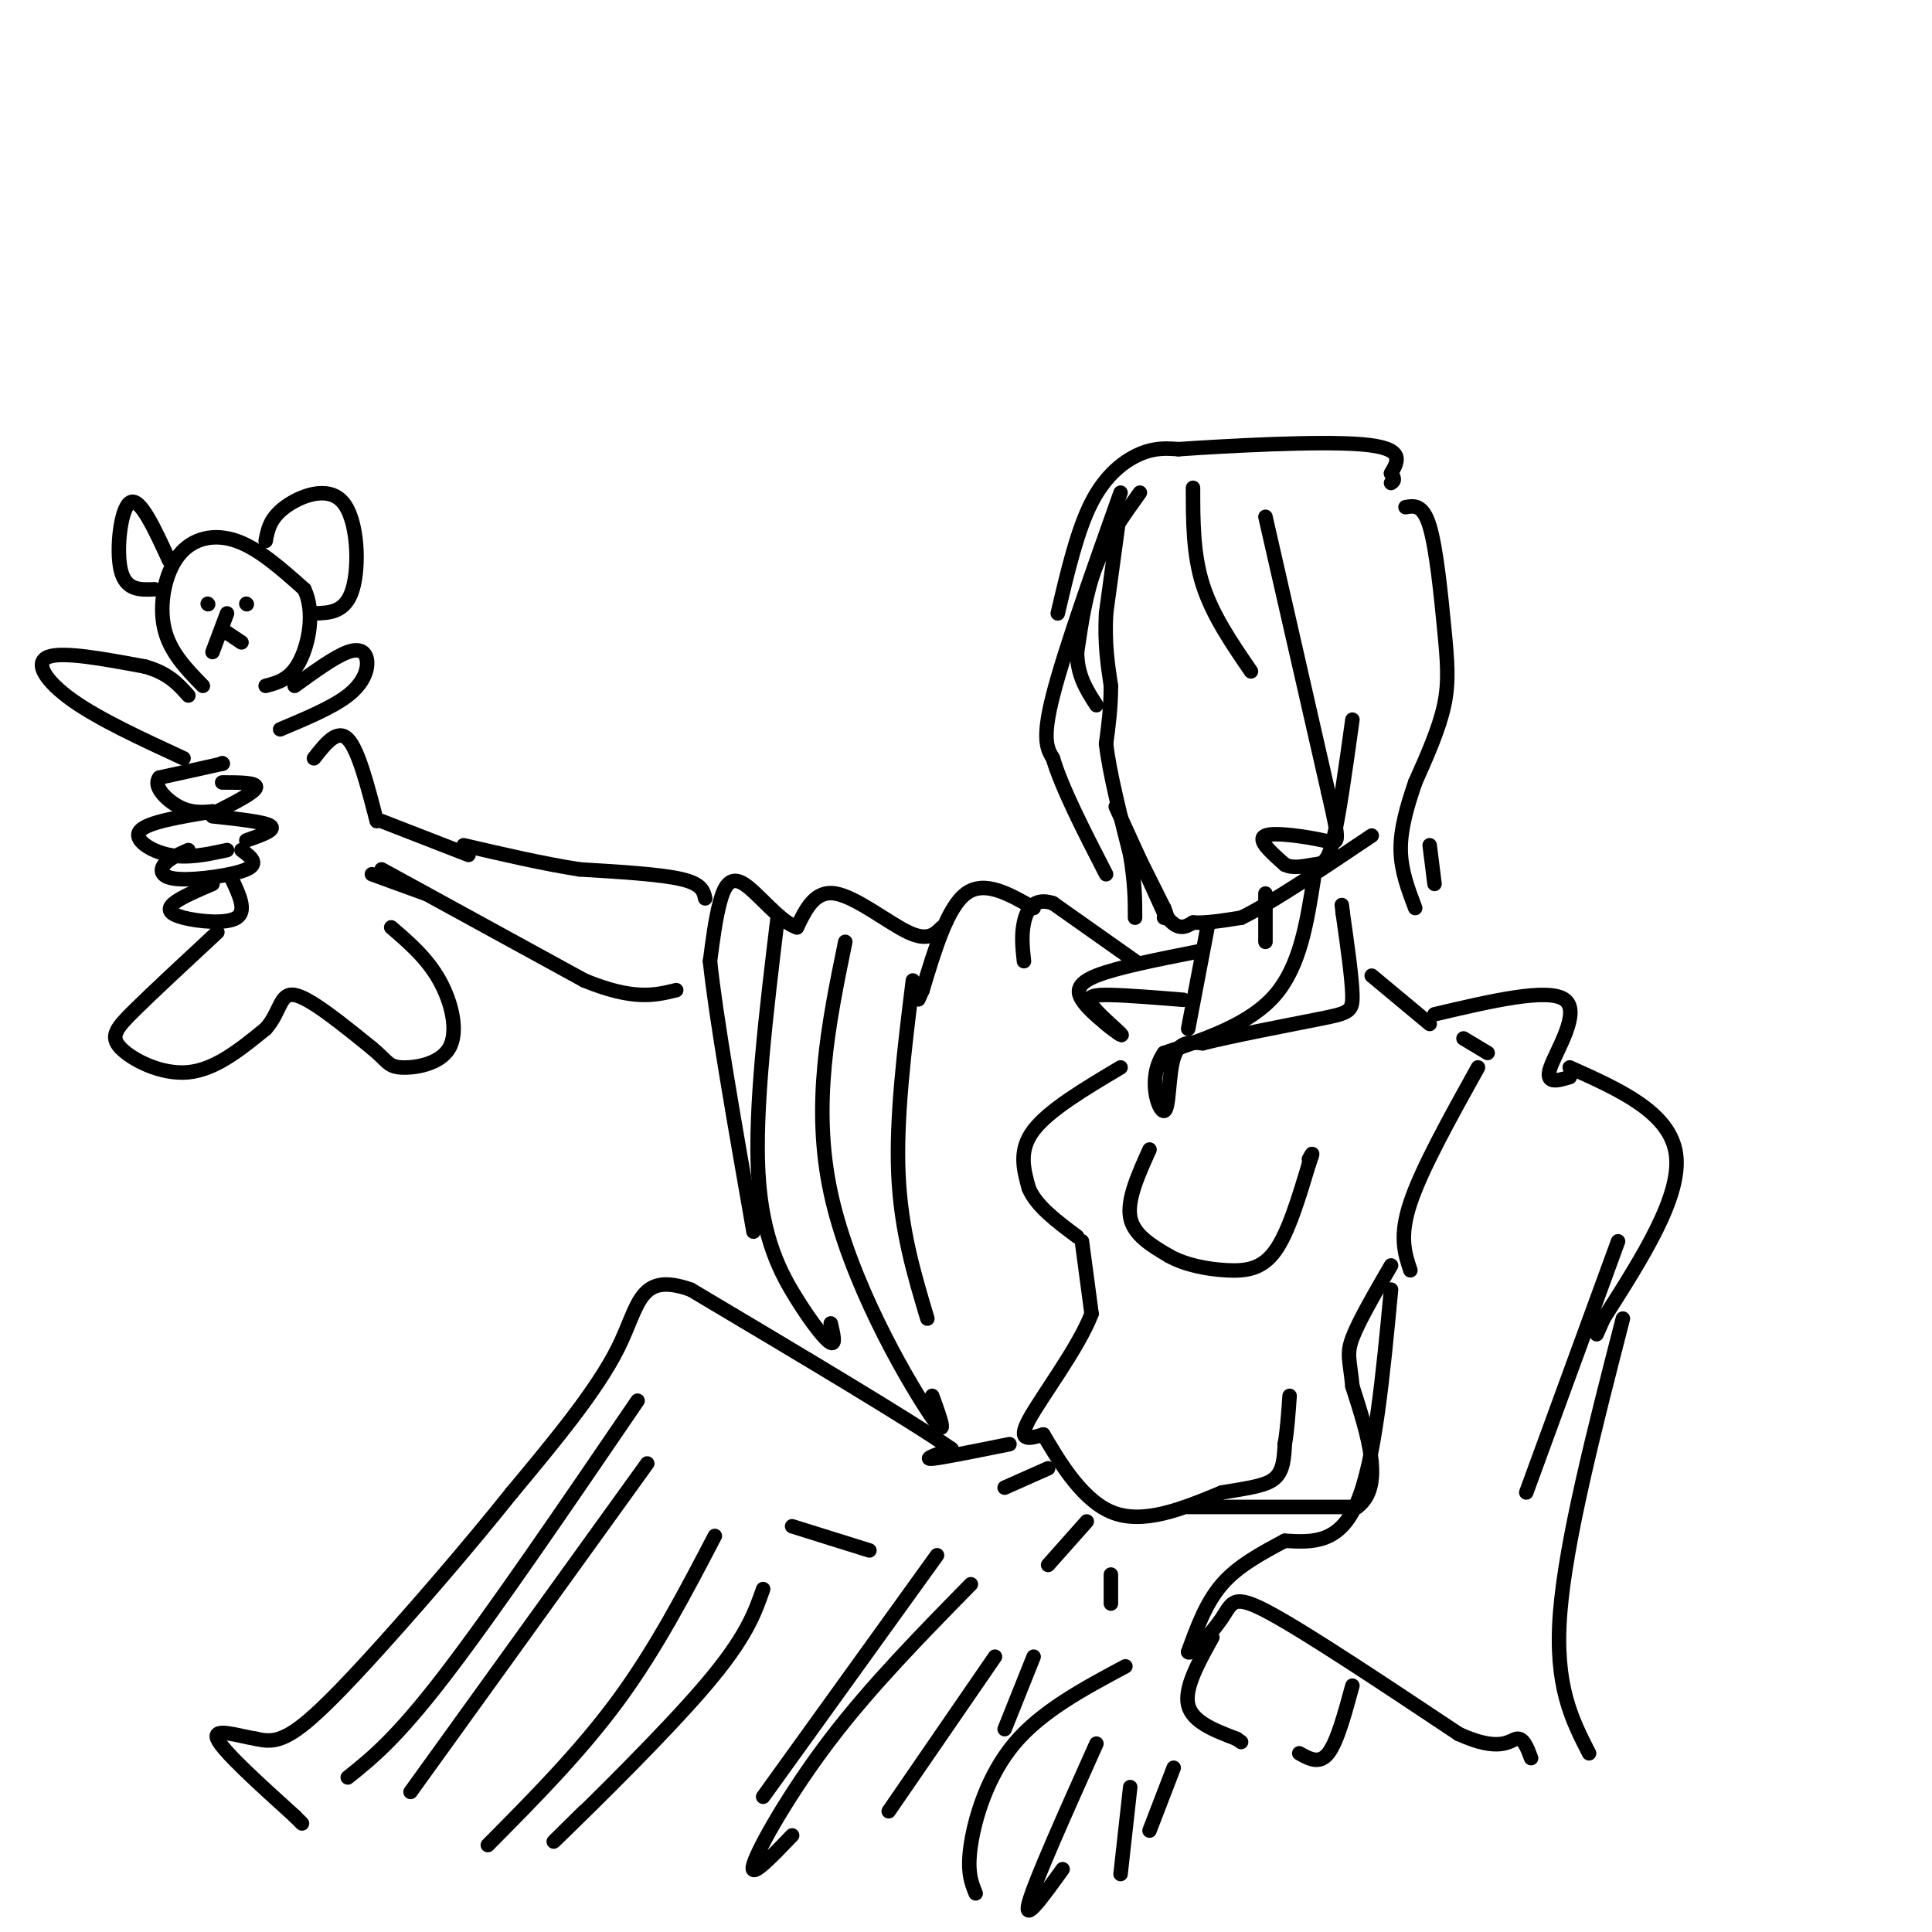<svg viewBox='0 0 400 400' version='1.1' xmlns='http://www.w3.org/2000/svg' xmlns:xlink='http://www.w3.org/1999/xlink'><g fill='none' stroke='rgb(0,0,0)' stroke-width='3' stroke-linecap='round' stroke-linejoin='round'><path d='M232,105c0.000,0.000 -3.000,22.000 -3,22'/><path d='M229,127c-0.333,6.167 0.333,10.583 1,15'/><path d='M230,142c0.000,4.500 -0.500,8.250 -1,12'/><path d='M229,154c0.667,5.833 2.833,14.417 5,23'/><path d='M234,177c1.000,6.000 1.000,9.500 1,13'/><path d='M235,176c0.000,0.000 6.000,12.000 6,12'/><path d='M241,188c1.000,2.333 0.500,2.167 0,2'/><path d='M231,167c0.000,0.000 10.000,22.000 10,22'/><path d='M241,189c2.667,4.000 4.333,3.000 6,2'/><path d='M247,191c2.667,0.167 6.333,-0.417 10,-1'/><path d='M257,190c6.167,-3.000 16.583,-10.000 27,-17'/><path d='M236,102c-3.417,4.750 -6.833,9.500 -9,15c-2.167,5.500 -3.083,11.750 -4,18'/><path d='M223,135c0.000,4.833 2.000,7.917 4,11'/><path d='M247,101c0.000,6.833 0.000,13.667 2,20c2.000,6.333 6.000,12.167 10,18'/><path d='M262,107c0.000,0.000 13.000,57.000 13,57'/><path d='M275,164c2.548,11.214 2.417,10.750 -1,10c-3.417,-0.750 -10.119,-1.786 -12,-1c-1.881,0.786 1.060,3.393 4,6'/><path d='M266,179c1.786,0.929 4.250,0.250 6,0c1.750,-0.250 2.786,-0.071 4,-5c1.214,-4.929 2.607,-14.964 4,-25'/><path d='M262,185c0.000,0.000 0.000,10.000 0,10'/><path d='M272,182c-1.417,9.000 -2.833,18.000 -8,24c-5.167,6.000 -14.083,9.000 -23,12'/><path d='M241,218c-3.607,5.190 -1.125,12.167 0,12c1.125,-0.167 0.893,-7.476 2,-11c1.107,-3.524 3.554,-3.262 6,-3'/><path d='M249,216c5.917,-1.500 17.708,-3.750 24,-5c6.292,-1.250 7.083,-1.500 7,-5c-0.083,-3.500 -1.042,-10.250 -2,-17'/><path d='M278,189c-0.333,-2.833 -0.167,-1.417 0,0'/><path d='M250,192c0.000,0.000 -4.000,21.000 -4,21'/><path d='M248,197c-8.422,1.667 -16.844,3.333 -21,5c-4.156,1.667 -4.044,3.333 -3,5c1.044,1.667 3.022,3.333 5,5'/><path d='M229,212c1.833,1.555 3.914,2.943 3,2c-0.914,-0.943 -4.823,-4.215 -6,-6c-1.177,-1.785 0.378,-2.081 4,-2c3.622,0.081 9.311,0.541 15,1'/><path d='M235,199c0.000,0.000 -17.000,-12.000 -17,-12'/><path d='M218,187c-3.978,-1.333 -5.422,1.333 -6,4c-0.578,2.667 -0.289,5.333 0,8'/><path d='M214,188c-5.083,-2.917 -10.167,-5.833 -14,-3c-3.833,2.833 -6.417,11.417 -9,20'/><path d='M191,205c-1.500,3.333 -0.750,1.667 0,0'/><path d='M195,192c-1.467,1.467 -2.933,2.933 -7,1c-4.067,-1.933 -10.733,-7.267 -15,-8c-4.267,-0.733 -6.133,3.133 -8,7'/><path d='M165,192c-3.452,-1.048 -8.083,-7.167 -11,-9c-2.917,-1.833 -4.119,0.619 -5,4c-0.881,3.381 -1.440,7.690 -2,12'/><path d='M147,199c1.167,11.333 5.083,33.667 9,56'/><path d='M161,190c-2.387,19.750 -4.774,39.500 -4,53c0.774,13.500 4.708,20.750 8,26c3.292,5.250 5.940,8.500 7,9c1.060,0.500 0.530,-1.750 0,-4'/><path d='M175,195c-3.467,16.889 -6.933,33.778 -3,52c3.933,18.222 15.267,37.778 20,45c4.733,7.222 2.867,2.111 1,-3'/><path d='M189,203c-1.750,14.167 -3.500,28.333 -3,40c0.500,11.667 3.250,20.833 6,30'/><path d='M232,221c-7.417,4.417 -14.833,8.833 -18,13c-3.167,4.167 -2.083,8.083 -1,12'/><path d='M213,246c1.500,3.667 5.750,6.833 10,10'/><path d='M238,238c-2.333,5.167 -4.667,10.333 -4,14c0.667,3.667 4.333,5.833 8,8'/><path d='M242,260c3.440,1.940 8.042,2.792 12,3c3.958,0.208 7.274,-0.226 10,-4c2.726,-3.774 4.863,-10.887 7,-18'/><path d='M271,241c1.167,-3.167 0.583,-2.083 0,-1'/><path d='M224,257c0.000,0.000 2.000,15.000 2,15'/><path d='M226,272c-2.711,7.089 -10.489,17.311 -13,22c-2.511,4.689 0.244,3.844 3,3'/><path d='M216,297c2.556,4.200 7.444,13.200 14,16c6.556,2.800 14.778,-0.600 23,-4'/><path d='M253,309c5.933,-0.978 9.267,-1.422 11,-3c1.733,-1.578 1.867,-4.289 2,-7'/><path d='M266,299c0.500,-2.833 0.750,-6.417 1,-10'/><path d='M284,202c0.000,0.000 12.000,10.000 12,10'/><path d='M246,312c0.000,0.000 35.000,0.000 35,0'/><path d='M281,312c5.667,-4.167 2.333,-14.583 -1,-25'/><path d='M280,287c-0.511,-5.444 -1.289,-6.556 0,-10c1.289,-3.444 4.644,-9.222 8,-15'/><path d='M303,215c0.000,0.000 5.000,3.000 5,3'/><path d='M297,210c11.822,-2.778 23.644,-5.556 27,-3c3.356,2.556 -1.756,10.444 -3,14c-1.244,3.556 1.378,2.778 4,2'/><path d='M306,221c-5.833,10.500 -11.667,21.000 -14,28c-2.333,7.000 -1.167,10.500 0,14'/><path d='M325,221c10.417,4.667 20.833,9.333 22,18c1.167,8.667 -6.917,21.333 -15,34'/><path d='M332,273c-2.500,5.667 -1.250,2.833 0,0'/><path d='M335,257c0.000,0.000 -19.000,52.000 -19,52'/><path d='M288,267c-1.667,17.667 -3.333,35.333 -7,44c-3.667,8.667 -9.333,8.333 -15,8'/><path d='M266,319c-4.911,2.622 -9.689,5.178 -13,9c-3.311,3.822 -5.156,8.911 -7,14'/><path d='M246,342c0.369,0.940 4.792,-3.708 7,-7c2.208,-3.292 2.202,-5.226 10,-1c7.798,4.226 23.399,14.613 39,25'/><path d='M302,359c8.600,3.933 10.600,1.267 12,1c1.400,-0.267 2.200,1.867 3,4'/><path d='M336,273c-5.917,23.000 -11.833,46.000 -13,61c-1.167,15.000 2.417,22.000 6,29'/><path d='M251,339c-2.917,5.250 -5.833,10.500 -5,14c0.833,3.500 5.417,5.250 10,7'/><path d='M256,360c1.667,1.167 0.833,0.583 0,0'/><path d='M269,363c2.083,1.167 4.167,2.333 6,0c1.833,-2.333 3.417,-8.167 5,-14'/><path d='M146,186c-0.333,-1.500 -0.667,-3.000 -5,-4c-4.333,-1.000 -12.667,-1.500 -21,-2'/><path d='M120,180c-7.500,-1.167 -15.750,-3.083 -24,-5'/><path d='M97,177c0.000,0.000 -18.000,-7.000 -18,-7'/><path d='M79,180c0.000,0.000 42.000,23.000 42,23'/><path d='M121,203c10.167,4.167 14.583,3.083 19,2'/><path d='M88,185c0.000,0.000 -11.000,-4.000 -11,-4'/><path d='M78,170c-1.917,-7.417 -3.833,-14.833 -6,-17c-2.167,-2.167 -4.583,0.917 -7,4'/><path d='M46,158c0.000,0.000 0.100,0.100 0.1,0.1'/><path d='M46.1,158.1c-2.167,0.500 -7.633,1.700 -13.1,2.9'/><path d='M33,161c-1.460,1.740 1.440,4.640 4,6c2.560,1.360 4.780,1.180 7,1'/><path d='M44,168c-6.733,1.111 -13.467,2.222 -15,4c-1.533,1.778 2.133,4.222 6,5c3.867,0.778 7.933,-0.111 12,-1'/><path d='M51,174c3.083,-1.083 6.167,-2.167 5,-3c-1.167,-0.833 -6.583,-1.417 -12,-2'/><path d='M45,168c3.917,-2.000 7.833,-4.000 8,-5c0.167,-1.000 -3.417,-1.000 -7,-1'/><path d='M39,176c-2.030,0.893 -4.060,1.786 -5,3c-0.940,1.214 -0.792,2.750 3,3c3.792,0.250 11.226,-0.786 14,-2c2.774,-1.214 0.887,-2.607 -1,-4'/><path d='M44,183c-3.274,1.399 -6.548,2.798 -8,4c-1.452,1.202 -1.083,2.208 2,3c3.083,0.792 8.881,1.369 11,0c2.119,-1.369 0.560,-4.685 -1,-8'/><path d='M45,193c-6.524,6.060 -13.048,12.119 -17,16c-3.952,3.881 -5.333,5.583 -3,8c2.333,2.417 8.381,5.548 14,5c5.619,-0.548 10.810,-4.774 16,-9'/><path d='M55,213c3.111,-3.444 2.889,-7.556 6,-7c3.111,0.556 9.556,5.778 16,11'/><path d='M77,217c3.228,2.662 3.298,3.817 6,4c2.702,0.183 8.035,-0.604 10,-4c1.965,-3.396 0.561,-9.399 -2,-14c-2.561,-4.601 -6.281,-7.801 -10,-11'/><path d='M38,157c-8.711,-4.022 -17.422,-8.044 -23,-12c-5.578,-3.956 -8.022,-7.844 -5,-9c3.022,-1.156 11.511,0.422 20,2'/><path d='M30,138c4.833,1.333 6.917,3.667 9,6'/><path d='M58,151c5.411,-2.268 10.821,-4.536 14,-7c3.179,-2.464 4.125,-5.125 4,-7c-0.125,-1.875 -1.321,-2.964 -4,-2c-2.679,0.964 -6.839,3.982 -11,7'/><path d='M42,142c-3.446,-3.524 -6.893,-7.048 -8,-12c-1.107,-4.952 0.125,-11.333 3,-15c2.875,-3.667 7.393,-4.619 12,-3c4.607,1.619 9.304,5.810 14,10'/><path d='M63,122c2.267,4.667 0.933,11.333 -1,15c-1.933,3.667 -4.467,4.333 -7,5'/><path d='M43,125c0.000,0.000 0.100,0.100 0.1,0.1'/><path d='M51,125c0.000,0.000 0.100,0.100 0.1,0.1'/><path d='M47,127c0.000,0.000 -3.000,8.000 -3,8'/><path d='M47,131c0.000,0.000 3.000,2.000 3,2'/><path d='M35,116c-3.000,-6.533 -6.000,-13.067 -8,-12c-2.000,1.067 -3.000,9.733 -2,14c1.000,4.267 4.000,4.133 7,4'/><path d='M55,112c0.440,-2.339 0.881,-4.679 4,-7c3.119,-2.321 8.917,-4.625 12,-1c3.083,3.625 3.452,13.179 2,18c-1.452,4.821 -4.726,4.911 -8,5'/><path d='M232,102c-5.833,16.417 -11.667,32.833 -14,42c-2.333,9.167 -1.167,11.083 0,13'/><path d='M218,157c1.833,6.167 6.417,15.083 11,24'/><path d='M209,299c-7.000,1.417 -14.000,2.833 -16,3c-2.000,0.167 1.000,-0.917 4,-2'/><path d='M197,300c-8.333,-5.833 -31.167,-19.417 -54,-33'/><path d='M143,267c-10.756,-3.800 -10.644,3.200 -15,12c-4.356,8.800 -13.178,19.400 -22,30'/><path d='M106,309c-9.321,11.679 -21.625,25.875 -30,35c-8.375,9.125 -12.821,13.179 -16,15c-3.179,1.821 -5.089,1.411 -7,1'/><path d='M53,360c-3.578,-0.556 -9.022,-2.444 -8,0c1.022,2.444 8.511,9.222 16,16'/><path d='M61,376c2.667,2.667 1.333,1.333 0,0'/><path d='M132,290c-15.000,22.000 -30.000,44.000 -40,57c-10.000,13.000 -15.000,17.000 -20,21'/><path d='M134,303c0.000,0.000 -49.000,68.000 -49,68'/><path d='M148,318c-6.083,11.667 -12.167,23.333 -20,34c-7.833,10.667 -17.417,20.333 -27,30'/><path d='M158,329c-1.756,5.022 -3.511,10.044 -12,20c-8.489,9.956 -23.711,24.844 -29,30c-5.289,5.156 -0.644,0.578 4,-4'/><path d='M164,316c0.000,0.000 16.000,5.000 16,5'/><path d='M194,322c0.000,0.000 -36.000,50.000 -36,50'/><path d='M233,345c-8.689,4.644 -17.378,9.289 -23,16c-5.622,6.711 -8.178,15.489 -9,21c-0.822,5.511 0.089,7.756 1,10'/><path d='M227,361c-6.417,14.333 -12.833,28.667 -14,33c-1.167,4.333 2.917,-1.333 7,-7'/><path d='M234,370c0.000,0.000 -2.000,18.000 -2,18'/><path d='M243,366c0.000,0.000 -5.000,13.000 -5,13'/><path d='M201,328c-10.289,10.489 -20.578,20.978 -29,32c-8.422,11.022 -14.978,22.578 -16,26c-1.022,3.422 3.489,-1.289 8,-6'/><path d='M206,343c0.000,0.000 -22.000,32.000 -22,32'/><path d='M214,343c0.000,0.000 -6.000,15.000 -6,15'/><path d='M219,127c2.022,-8.622 4.044,-17.244 7,-23c2.956,-5.756 6.844,-8.644 10,-10c3.156,-1.356 5.578,-1.178 8,-1'/><path d='M244,93c9.422,-0.644 28.978,-1.756 38,-1c9.022,0.756 7.511,3.378 6,6'/><path d='M288,98c1.000,1.333 0.500,1.667 0,2'/><path d='M291,105c1.810,-0.304 3.619,-0.607 5,4c1.381,4.607 2.333,14.125 3,21c0.667,6.875 1.048,11.107 0,16c-1.048,4.893 -3.524,10.446 -6,16'/><path d='M293,162c-1.733,5.067 -3.067,9.733 -3,14c0.067,4.267 1.533,8.133 3,12'/><path d='M296,175c0.000,0.000 1.000,8.000 1,8'/><path d='M208,308c0.000,0.000 9.000,-4.000 9,-4'/><path d='M217,324c0.000,0.000 8.000,-9.000 8,-9'/><path d='M230,332c0.000,0.000 0.000,-6.000 0,-6'/></g>
</svg>